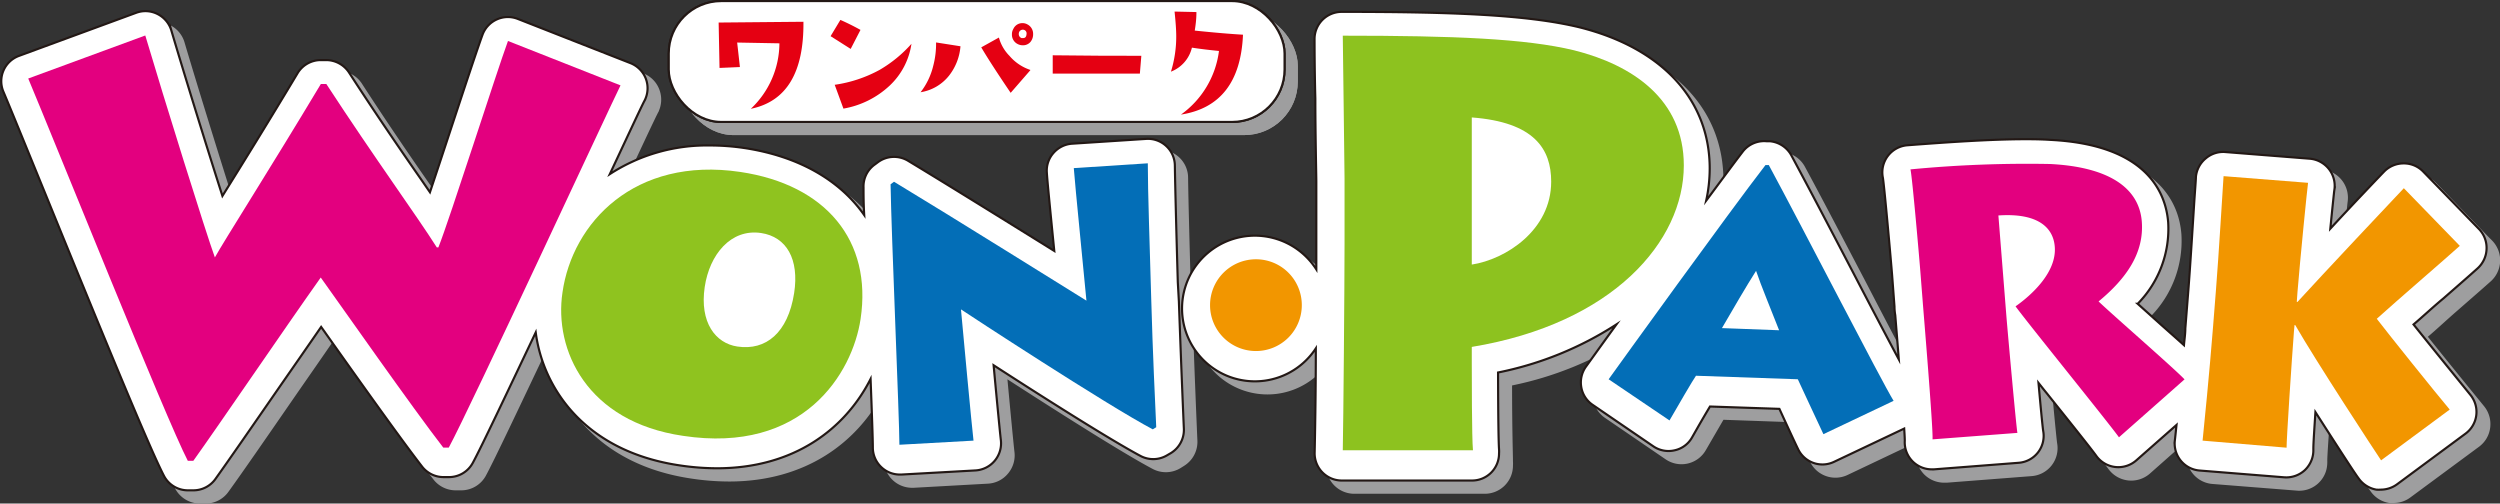 <svg xmlns="http://www.w3.org/2000/svg" viewBox="0 0 255.03 51.37"><rect x="0" y="0" width="255.03" height="51.37" fill="#333333" stroke="none"/><defs><style>.cls-1{isolation:isolate;}.cls-2{fill:#9e9e9f;stroke:#9e9e9f;}.cls-2,.cls-4{stroke-miterlimit:10;stroke-width:0.22px;}.cls-3{mix-blend-mode:multiply;}.cls-4{fill:#fff;stroke:#231815;}.cls-5{fill:#e3007f;}.cls-6{fill:#8fc31f;}.cls-7{fill:#036eb7;}.cls-8{fill:#8dc21f;}.cls-9{fill:#f29600;}.cls-10{fill:#e50012;}</style></defs><title>wonparkLogoA</title><g class="cls-1"><g id="layer_1" data-name="layer 1"><rect class="cls-2" x="69.46" y="1.34" width="62.82" height="12.33" rx="5.35"/><rect class="cls-2" x="69.46" y="1.34" width="62.82" height="12.33" rx="5.35"/><g class="cls-3"><path class="cls-2" d="M393.79,304.88c-.13-4.81-.26-9.35-.29-11.89a2.74,2.74,0,0,0-.89-2,2.78,2.78,0,0,0-2.05-.73l-7.55.49a2.77,2.77,0,0,0-2.58,2.94c.07,1,.42,4.58.76,8-4.52-2.81-11.26-7-14.92-9.2a2.76,2.76,0,0,0-3,.14l-.35.25a2.75,2.75,0,0,0-1.13,2.27c0,.69,0,1.66.06,2.81-2.49-3.56-6.7-6-12.23-6.83a23.81,23.81,0,0,0-3.53-.27,18.05,18.05,0,0,0-10.18,2.93c1.83-3.93,3.27-7,3.54-7.5a2.78,2.78,0,0,0,.12-2.24,2.71,2.71,0,0,0-1.57-1.59L326.46,278a2.76,2.76,0,0,0-3.6,1.62c-.55,1.5-1.82,5.36-3.17,9.44-.73,2.22-1.51,4.58-2.19,6.62l-.76-1.11c-2.09-3-4.69-6.76-7.5-11.1a2.75,2.75,0,0,0-2.31-1.26h-.57a2.75,2.75,0,0,0-2.37,1.34c-2.86,4.78-5.63,9.25-7.65,12.51l0,.05c-1.64-5.17-3.91-12.49-5.21-16.88a2.75,2.75,0,0,0-3.6-1.81l-11.94,4.39a2.78,2.78,0,0,0-1.59,3.66c.79,1.87,2.35,5.68,4.15,10.1,5.81,14.21,10.73,26.21,12.22,29.08a2.77,2.77,0,0,0,2.45,1.48h.56a2.75,2.75,0,0,0,2.24-1.15c1.37-1.89,3.85-5.48,6.48-9.29,1.47-2.13,3-4.31,4.31-6.23,3.16,4.47,7.91,11.16,10.3,14.25a2.76,2.76,0,0,0,2.19,1.07h.56a2.75,2.75,0,0,0,2.42-1.44c.85-1.57,3.42-7,6.42-13.32a15.15,15.15,0,0,0,2.65,6.76c1.82,2.56,5.38,5.82,12,6.8a25.73,25.73,0,0,0,3.84.3c7.85,0,13.08-4.05,15.68-9.11.12,3.38.22,6.13.22,7a2.76,2.76,0,0,0,2.76,2.75h.16l7.55-.42a2.73,2.73,0,0,0,2-1,2.76,2.76,0,0,0,.63-2.1c-.08-.64-.43-4.3-.74-7.65,4.8,3.1,11.89,7.62,15,9.26a2.76,2.76,0,0,0,2.74-.09l.35-.22a2.77,2.77,0,0,0,1.31-2.47c-.09-2-.31-7.34-.5-13Z" transform="translate(-272.41 -274.87)"/><path class="cls-2" d="M526.56,299.5l-5.71-5.89a2.75,2.75,0,0,0-2-.84h0a2.76,2.76,0,0,0-2,.85c-.51.53-3,3.13-5.47,5.81.2-2.07.38-3.77.41-4a2.77,2.77,0,0,0-2.51-3.15l-8.62-.68a2.74,2.74,0,0,0-2,.65,2.77,2.77,0,0,0-1,1.88c0,.3-.09,1.35-.18,2.75-.16,2.66-.42,6.69-.58,8.8l-.32,3.92c0,.54-.09,1.11-.14,1.7l-3.26-2.92c-.5-.44-1-.88-1.46-1.3a10.87,10.87,0,0,0,3.11-8.3c-.22-2.93-2.08-7.92-11.95-8.42-.73,0-1.57-.06-2.49-.06-3.62,0-8.16.31-12.12.62a2.75,2.75,0,0,0-2.49,3.32c.17,1,.83,8.44.94,9.95l.25,3.18c0,.11,0,.42.07.89.14,1.71.26,3.2.36,4.49-1.26-2.36-3-5.67-4.68-8.92-2.32-4.42-4.71-9-6.28-11.89a2.76,2.76,0,0,0-2.17-1.44l-.35,0a2.79,2.79,0,0,0-2.44,1.07c-.91,1.19-2.23,3-3.73,5a15.37,15.37,0,0,0,.36-3.27c0-7.05-4.84-12.3-13.31-14.42-5.41-1.3-13.29-1.57-24.24-1.57a2.77,2.77,0,0,0-2.76,2.76c0,.42,0,3.05.08,6.09.05,3.64.1,7.77.1,8.51v8.92a7.43,7.43,0,1,0-.06,8.05c0,4.72-.09,9.37-.12,10.66a2.79,2.79,0,0,0,.79,2,2.76,2.76,0,0,0,2,.83h13.29a2.76,2.76,0,0,0,2.76-2.76,3,3,0,0,0,0-.43c0-.75-.09-3.14-.09-7.84a34.76,34.76,0,0,0,12.07-4.91l-3.11,4.32a2.73,2.73,0,0,0-.48,2.09,2.78,2.78,0,0,0,1.16,1.8l6.19,4.23a2.75,2.75,0,0,0,3.94-.88l.58-1,1.26-2.17,7.08.25c.59,1.26,1.37,3,1.91,4.09a2.77,2.77,0,0,0,3.67,1.31l7.16-3.4c0,.74,0,1.09,0,1.24a2.81,2.81,0,0,0,.79,2.11,2.77,2.77,0,0,0,2,.82H471l8.65-.67a2.75,2.75,0,0,0,2.5-3.25c-.06-.45-.27-2.57-.48-4.9l.84,1.05c2.16,2.7,4.61,5.77,5.06,6.4a2.77,2.77,0,0,0,4.08.47l4.1-3.63c-.07.77-.13,1.34-.16,1.59a2.76,2.76,0,0,0,2.52,3.07l8.61.68a2.75,2.75,0,0,0,2.85-1.87,2.84,2.84,0,0,0,.14-.88,1,1,0,0,0,0-.17c0-.51.11-2,.22-3.72,2.06,3.22,4,6.22,4.39,6.74a2.75,2.75,0,0,0,1.82,1.16,2.38,2.38,0,0,0,.46,0,2.72,2.72,0,0,0,1.64-.55l7-5.17a2.73,2.73,0,0,0,1.09-1.87,2.77,2.77,0,0,0-.59-2.09c-2.52-3.09-4.5-5.54-5.81-7.18,1-.85,2-1.79,3-2.66,1.5-1.31,2.8-2.44,3.49-3.06a2.77,2.77,0,0,0,.14-4Z" transform="translate(-272.41 -274.87)"/></g><rect class="cls-4" x="68.22" y="0.11" width="62.82" height="12.33" rx="5.35"/><rect class="cls-4" x="68.22" y="0.11" width="62.82" height="12.33" rx="5.35"/><path class="cls-4" d="M392.56,303.65c-.14-4.81-.26-9.36-.3-11.89a2.75,2.75,0,0,0-2.94-2.72l-7.55.49a2.76,2.76,0,0,0-1.89.94,2.72,2.72,0,0,0-.68,2c.06,1,.42,4.58.76,8-4.52-2.81-11.27-7-14.92-9.2a2.77,2.77,0,0,0-3.05.13l-.35.26A2.74,2.74,0,0,0,360.5,294c0,.69,0,1.65.07,2.81-2.49-3.57-6.7-6-12.23-6.84a23.88,23.88,0,0,0-3.53-.26,18.19,18.19,0,0,0-10.19,2.92c1.84-3.92,3.27-7,3.54-7.49a2.75,2.75,0,0,0-1.44-3.83l-11.49-4.51a2.76,2.76,0,0,0-3.6,1.62c-.55,1.5-1.82,5.35-3.17,9.44-.73,2.22-1.51,4.58-2.19,6.62l-.77-1.12c-2.09-3-4.68-6.76-7.49-11.1a2.78,2.78,0,0,0-2.32-1.26h-.56a2.76,2.76,0,0,0-2.37,1.35c-2.86,4.78-5.63,9.25-7.66,12.51l0,0c-1.65-5.16-3.91-12.48-5.21-16.88a2.77,2.77,0,0,0-1.41-1.68,2.74,2.74,0,0,0-2.19-.12l-11.94,4.39a2.75,2.75,0,0,0-1.59,3.66c.79,1.87,2.34,5.68,4.15,10.1,5.8,14.21,10.73,26.21,12.22,29.07a2.75,2.75,0,0,0,2.45,1.49h.56a2.76,2.76,0,0,0,2.24-1.15c1.36-1.9,3.84-5.49,6.47-9.29,1.48-2.13,3-4.31,4.32-6.23,3.16,4.46,7.9,11.15,10.3,14.25a2.77,2.77,0,0,0,2.18,1.07h.56a2.76,2.76,0,0,0,2.43-1.45c.85-1.56,3.42-7,6.42-13.31a15.06,15.06,0,0,0,2.65,6.75c1.82,2.57,5.38,5.82,12,6.81a25.73,25.73,0,0,0,3.84.3c7.85,0,13.07-4,15.67-9.11.13,3.38.23,6.13.23,7a2.75,2.75,0,0,0,.87,2,2.72,2.72,0,0,0,1.89.75h.15l7.56-.42a2.77,2.77,0,0,0,2.59-3.09c-.08-.64-.43-4.29-.74-7.64,4.79,3.1,11.89,7.61,15,9.26a2.76,2.76,0,0,0,2.74-.1l.36-.21a2.78,2.78,0,0,0,1.31-2.47c-.09-2-.31-7.35-.51-13Z" transform="translate(-272.41 -274.87)"/><path class="cls-4" d="M525.32,298.26l-5.71-5.88a2.72,2.72,0,0,0-2-.84h0a2.78,2.78,0,0,0-2,.84c-.52.54-3,3.13-5.48,5.82.21-2.08.38-3.77.42-4a2.77,2.77,0,0,0-2.52-3.14l-8.61-.68a2.73,2.73,0,0,0-2,.65,2.78,2.78,0,0,0-1,1.88c0,.29-.09,1.35-.18,2.74-.17,2.67-.42,6.69-.59,8.8l-.31,3.92c0,.54-.09,1.12-.14,1.71-.87-.79-2-1.77-3.27-2.92l-1.45-1.3a10.91,10.91,0,0,0,3.11-8.31c-.23-2.93-2.08-7.91-12-8.41-.74-.05-1.57-.07-2.49-.07-3.62,0-8.16.32-12.12.62a2.77,2.77,0,0,0-2.49,3.33c.16,1,.82,8.44.94,9.94l.24,3.18c0,.11,0,.43.08.89.14,1.72.26,3.2.36,4.5-1.26-2.36-3-5.67-4.69-8.92-2.31-4.42-4.71-9-6.27-11.89a2.77,2.77,0,0,0-2.18-1.44l-.34,0a2.75,2.75,0,0,0-2.44,1.06c-.92,1.2-2.24,3-3.73,5a15.4,15.4,0,0,0,.36-3.28c0-7-4.85-12.3-13.31-14.41-5.42-1.31-13.29-1.57-24.24-1.57a2.77,2.77,0,0,0-2.76,2.76c0,.42,0,3,.08,6.09,0,3.64.1,7.77.1,8.51v6.55c0,.6,0,1.42,0,2.36a7.43,7.43,0,1,0-.05,8.06c0,4.71-.09,9.36-.12,10.66a2.77,2.77,0,0,0,2.76,2.82h13.29a2.75,2.75,0,0,0,2.76-2.76,3,3,0,0,0,0-.42c-.05-.76-.09-3.14-.1-7.84a34.81,34.81,0,0,0,12.08-4.91c-1.83,2.52-3.08,4.27-3.12,4.32a2.77,2.77,0,0,0-.47,2.09,2.73,2.73,0,0,0,1.16,1.8l6.19,4.23a2.75,2.75,0,0,0,2.16.41,2.69,2.69,0,0,0,1.78-1.3l.57-1c.36-.63.85-1.47,1.27-2.17l7.08.24c.58,1.26,1.37,3,1.9,4.09a2.75,2.75,0,0,0,3.68,1.31l7.15-3.39c.05.74.06,1.08.06,1.24a2.76,2.76,0,0,0,2.75,2.92h.22l8.65-.67a2.75,2.75,0,0,0,2.5-3.25c-.07-.45-.27-2.58-.48-4.9.27.34.55.7.84,1.05,2.16,2.7,4.61,5.76,5.06,6.4a2.77,2.77,0,0,0,4.07.46l4.11-3.62c-.08.77-.14,1.34-.17,1.59a2.76,2.76,0,0,0,2.53,3.06l8.61.69a2.79,2.79,0,0,0,2.12-.73,2.82,2.82,0,0,0,.73-1.15,2.78,2.78,0,0,0,.14-.87c0-.06,0-.12,0-.18,0-.51.1-2,.21-3.72,2.07,3.23,4,6.23,4.4,6.75a2.8,2.8,0,0,0,1.82,1.16,3.4,3.4,0,0,0,.45,0,2.81,2.81,0,0,0,1.65-.54l7-5.18a2.75,2.75,0,0,0,.49-3.95c-2.51-3.1-4.49-5.54-5.8-7.18,1-.85,2-1.79,3.05-2.66,1.5-1.31,2.79-2.44,3.48-3.06a2.8,2.8,0,0,0,.92-2A2.77,2.77,0,0,0,525.32,298.26Z" transform="translate(-272.41 -274.87)"/><path class="cls-5" d="M335.71,283.58c-1,2-15.38,33-17.52,36.95h-.56c-3.1-4-10.36-14.36-12.5-17.35-3.55,5-10.42,15.1-13,18.7h-.56c-2.2-4.22-13.57-32.55-16.28-39l11.94-4.39c1.92,6.47,6.19,20.16,7.1,22.64.9-1.64,5.68-9.13,10.81-17.69h.56c5,7.66,9.24,13.46,11.27,16.67h.16c1.19-3,5.92-17.85,7.1-21.06Z" transform="translate(-272.41 -274.87)"/><path class="cls-6" d="M329.79,304.7c1-7.07,7.32-13.9,18.14-12.29,8.73,1.3,13.47,7,12.27,15-.83,5.54-5.84,13.79-18.12,11.92C332.28,317.9,328.91,310.57,329.79,304.7Zm23.63.08c.54-3.48-.78-5.75-3.37-6.14-3.09-.46-5.26,2.2-5.75,5.5-.54,3.63,1.11,5.75,3.33,6.08C350.55,310.66,352.79,308.81,353.42,304.78Z" transform="translate(-272.41 -274.87)"/><path class="cls-7" d="M364.16,320.24c0-2.64-.83-21.63-.9-26.57l.35-.26c5.59,3.37,18.25,11.28,19.63,12.13-.18-2-1.18-11.92-1.29-13.52l7.55-.49c0,2.9.2,8.44.35,13.86s.4,10.65.51,13.06l-.35.22c-4.7-2.48-19-11.85-19.57-12.24.13,1.51,1.13,12.18,1.28,13.39Z" transform="translate(-272.41 -274.87)"/><path class="cls-8" d="M409.39,320.8c.06-2.56.18-16.91.18-21.14V293.1c0-1.36-.18-13.69-.18-14.59,11.38,0,18.64.3,23.59,1.49,5.95,1.49,11.2,5,11.2,11.74,0,7.74-7.21,16.14-21.63,18.52v1.61c0,1.19,0,7.68.12,8.93Zm13.16-18.94c3.46-.53,8.1-3.51,8.1-8.46,0-3.33-1.72-6.07-8.1-6.55Z" transform="translate(-272.41 -274.87)"/><path class="cls-7" d="M436.51,313.56c1.19-1.66,12.18-16.9,16-21.85l.34,0c3.56,6.59,11.47,22,12.73,24.05l-7.16,3.4c-.85-1.78-2.32-5-2.61-5.6l-10.39-.36c-.32.45-1.8,3-2.7,4.56Zm17.39-5c-.78-2-1.86-4.6-2.35-6.06-1,1.57-2.41,4-3.48,5.84Z" transform="translate(-272.41 -274.87)"/><path class="cls-5" d="M477.09,307.17c.12,1.47,1,11.28,1.12,11.86l-8.66.66c.09-.94-.94-13.23-1-14.05l-.25-3.18c-.09-1.16-.82-9.58-1-10.31a124.22,124.22,0,0,1,14.24-.55c5.8.29,9.08,2.31,9.36,5.88.24,3.18-1.55,5.78-4.41,8.14,1.27,1.23,7.67,6.79,8.77,7.95l-6.69,5.91c-1-1.41-9.37-11.73-10.55-13.36,1.63-1.14,4.22-3.49,4-6.09-.14-1.82-1.56-3.47-5.75-3.18Z" transform="translate(-272.41 -274.87)"/><path class="cls-9" d="M497.1,319.82c.12-1.07.73-7.31,1.06-11.52l.31-3.92c.26-3.21.71-10.69.77-11.54l8.62.68c-.09.59-.82,7.94-1.08,11.15l-.07,1h.07c2.37-2.6,9.92-10.63,10.85-11.6l5.71,5.88c-1.52,1.37-6.31,5.49-8.47,7.44,1.21,1.58,6,7.55,7.44,9.26l-7,5.18c-.56-.83-6.63-10.09-8.76-13.8h-.07l-.06.66c-.22,2.85-.77,11.14-.75,11.85Z" transform="translate(-272.41 -274.87)"/><path class="cls-9" d="M405.21,306a4.68,4.68,0,1,1-4.67-4.68A4.67,4.67,0,0,1,405.21,306Z" transform="translate(-272.41 -274.87)"/><path class="cls-10" d="M354.37,277.09q.08,7.77-5.37,8.88a9.23,9.23,0,0,0,2.92-6.68l-4.31-.08.28,2.5-2.08.09-.09-4.63Z" transform="translate(-272.41 -274.87)"/><path class="cls-10" d="M360.19,277.92l-1,1.94-2.05-1.3,1-1.66Q359.2,277.37,360.19,277.92Zm5.2,1.42a7.29,7.29,0,0,1-2.23,4.27,9.19,9.19,0,0,1-4.71,2.34l-.89-2.43a13.57,13.57,0,0,0,4.58-1.52A13.3,13.3,0,0,0,365.39,279.34Z" transform="translate(-272.41 -274.87)"/><path class="cls-10" d="M370.39,279.59a5.56,5.56,0,0,1-1.17,3,4.62,4.62,0,0,1-2.9,1.69,7.1,7.1,0,0,0,1.29-2.69,8.73,8.73,0,0,0,.29-2.39Zm7.12,2.45-2,2.3c-1.45-2.14-2.44-3.68-3-4.64l1.8-1a4.23,4.23,0,0,0,1.08,1.87A4.75,4.75,0,0,0,377.51,282Zm-.75-2.55a1.13,1.13,0,0,1-.54-.13,1.06,1.06,0,0,1-.58-1,1,1,0,0,1,.14-.53,1,1,0,0,1,.91-.6,1,1,0,0,1,.51.12,1.08,1.08,0,0,1,.6,1,1.21,1.21,0,0,1-.29.82A1,1,0,0,1,376.76,279.49Zm.37-1.15a.38.38,0,0,0-.2-.4.41.41,0,0,0-.59.37.43.43,0,0,0,.27.44l.14,0C377,278.77,377.11,278.62,377.13,278.34Z" transform="translate(-272.41 -274.87)"/><path class="cls-10" d="M388.84,280.56l-.15,1.82H379.8l0-1.87C383.71,280.56,386.73,280.57,388.84,280.56Z" transform="translate(-272.41 -274.87)"/><path class="cls-10" d="M399.21,278.41q-.31,7.21-6.33,8.15a9.44,9.44,0,0,0,3.88-6.49c-1-.1-1.93-.21-2.76-.34a3.49,3.49,0,0,1-2.14,2.45,12.09,12.09,0,0,0,.54-3.61c0-.63-.06-1.47-.17-2.52l2.23.05c0,.8-.1,1.43-.17,1.89Q397.17,278.29,399.21,278.41Z" transform="translate(-272.41 -274.87)"/></g></g></svg>